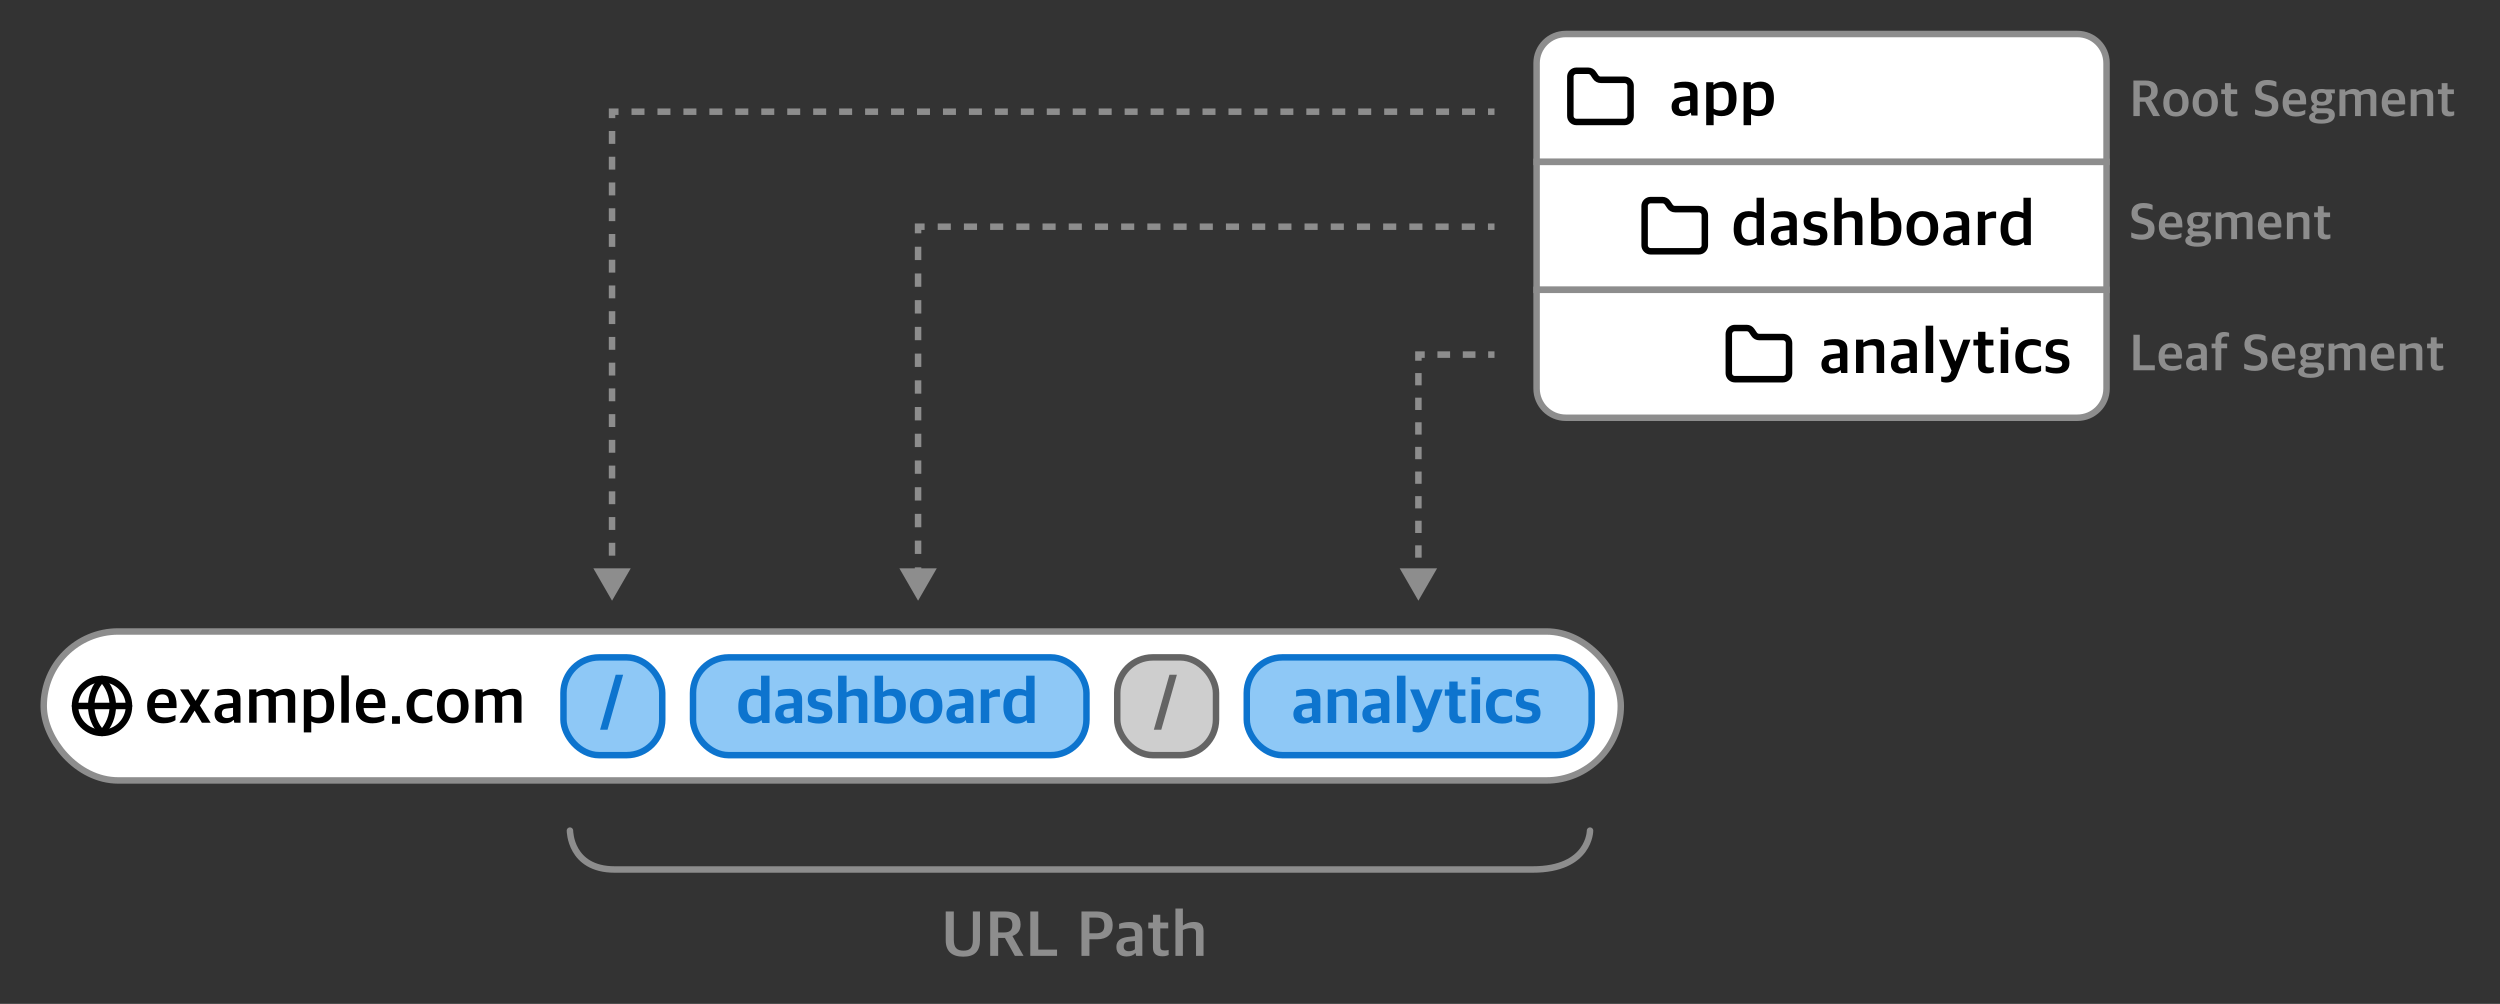 <svg width="1544" height="620" viewBox="0 0 1544 620" fill="none" xmlns="http://www.w3.org/2000/svg">
<rect x="0" y="0" width="1544" height="620" fill="#333333" stroke="none"/>
<path d="M949 39C949 29.059 957.059 21 967 21H1283C1292.94 21 1301 29.059 1301 39V100H949V39Z" fill="white" stroke="#8D8D8D" stroke-width="4"/>
<rect x="949" y="100" width="352" height="79" fill="white" stroke="#8D8D8D" stroke-width="4"/>
<path d="M949 179H1301V240C1301 249.941 1292.94 258 1283 258H967C957.059 258 949 249.941 949 240V179Z" fill="white" stroke="#8D8D8D" stroke-width="4"/>
<path d="M1038.68 71.72C1034.96 71.72 1032.36 69.84 1032.36 65.88C1032.36 62.08 1034.88 60.32 1038.96 59.72L1043.8 59.16V57.6C1043.8 54.8 1042.56 54.16 1039.08 54.16C1037.08 54.16 1035.32 54.44 1034.08 54.72V51.56C1036 50.8 1038.2 50.44 1040.88 50.44C1045.64 50.44 1048.4 52.28 1048.4 56.56V71.36H1044.6L1044.24 69.68H1044C1043 70.84 1041.36 71.72 1038.68 71.72ZM1040.08 68.48C1041.56 68.48 1043.04 67.96 1043.8 67.24V62.16L1040 62.56C1037.96 62.72 1036.88 63.56 1036.88 65.64C1036.88 67.6 1038.2 68.48 1040.08 68.48ZM1053.75 77.32V50.76H1058.19V52.52H1058.35C1059.59 51.28 1061.71 50.4 1064.31 50.4C1068.59 50.4 1072.47 52.88 1072.47 60.44V60.96C1072.47 68.68 1068.75 71.72 1063.15 71.72C1060.87 71.72 1059.35 71.12 1058.35 70.56V77.32H1053.75ZM1062.51 68.24C1065.79 68.24 1067.67 66.56 1067.67 61.56V60.72C1067.67 55.64 1065.91 54.16 1062.67 54.16C1060.71 54.16 1059.15 54.8 1058.35 55.36V67.04C1059.15 67.68 1060.71 68.24 1062.51 68.24ZM1076.84 77.32V50.76H1081.28V52.52H1081.44C1082.68 51.28 1084.8 50.4 1087.4 50.4C1091.68 50.4 1095.56 52.88 1095.56 60.44V60.96C1095.56 68.68 1091.84 71.72 1086.24 71.72C1083.96 71.72 1082.44 71.12 1081.44 70.56V77.32H1076.84ZM1085.6 68.24C1088.88 68.24 1090.76 66.56 1090.76 61.56V60.72C1090.76 55.64 1089 54.16 1085.76 54.16C1083.8 54.16 1082.24 54.8 1081.44 55.36V67.04C1082.24 67.68 1083.8 68.24 1085.6 68.24Z" fill="black"/>
<path d="M1079.08 151.72C1075 151.72 1070.72 149.12 1070.72 141.68V141.16C1070.72 133.6 1074.56 130.4 1079.92 130.4C1082.32 130.4 1083.88 131.04 1084.84 131.56V122.12H1089.4V151.36H1085.48L1085.08 149.72H1084.92C1083.64 150.92 1081.72 151.72 1079.08 151.72ZM1080.68 148.16C1082.6 148.16 1084.04 147.36 1084.84 146.76V135.04C1084.08 134.44 1082.48 133.96 1080.64 133.96C1077.44 133.96 1075.44 135.64 1075.44 140.72V141.48C1075.44 146.6 1077.56 148.16 1080.68 148.16ZM1100 151.72C1096.28 151.72 1093.68 149.84 1093.68 145.88C1093.68 142.08 1096.2 140.32 1100.28 139.72L1105.12 139.16V137.6C1105.12 134.8 1103.88 134.16 1100.4 134.16C1098.4 134.16 1096.64 134.44 1095.4 134.72V131.56C1097.32 130.8 1099.52 130.44 1102.2 130.44C1106.96 130.44 1109.72 132.28 1109.72 136.56V151.36H1105.92L1105.56 149.68H1105.32C1104.32 150.84 1102.68 151.72 1100 151.72ZM1101.4 148.48C1102.88 148.48 1104.36 147.96 1105.12 147.24V142.16L1101.32 142.56C1099.28 142.72 1098.2 143.56 1098.2 145.64C1098.2 147.6 1099.52 148.48 1101.4 148.48ZM1120.72 151.68C1118.04 151.68 1115.64 151.2 1113.92 150.28V146.92C1115.64 147.6 1117.16 148.2 1120.04 148.2C1122.92 148.2 1124.12 147.24 1124.12 145.72C1124.12 144.24 1123.32 143.52 1121.08 143.04L1119.16 142.6C1116 141.96 1113.92 140.36 1113.92 136.68C1113.92 132.88 1116.36 130.44 1121.56 130.44C1124.36 130.44 1126.12 130.96 1127.48 131.56V135.04C1126.28 134.52 1124.28 133.92 1121.96 133.92C1119.56 133.92 1118.28 134.72 1118.28 136.32C1118.28 137.76 1119.08 138.28 1121.04 138.76L1123 139.2C1127.04 140.12 1128.6 141.72 1128.6 145.28C1128.6 149.56 1125.76 151.68 1120.72 151.68ZM1132.89 151.36V122.12H1137.49V132.52H1137.69C1139.37 131.28 1141.77 130.4 1144.25 130.4C1148.21 130.4 1150.25 132 1150.25 136.08V151.36H1145.61V137.16C1145.61 135.08 1144.93 134.24 1142.13 134.24C1140.53 134.24 1138.73 134.76 1137.49 135.36V151.36H1132.89ZM1163.62 151.8C1160.86 151.8 1157.5 151.36 1155.58 150.6V122.12H1160.18V132.16H1160.38C1161.9 131.16 1163.74 130.4 1166.46 130.4C1170.3 130.4 1174.3 132.76 1174.3 140.36V140.84C1174.3 148.12 1170.58 151.8 1163.62 151.8ZM1163.9 148.28C1166.9 148.28 1169.5 146.88 1169.5 141.52V140.72C1169.5 135.72 1167.86 134.16 1164.3 134.16C1162.58 134.16 1161.02 134.76 1160.18 135.16V147.68C1160.98 147.96 1162.14 148.28 1163.9 148.28ZM1187.27 151.72C1180.99 151.72 1177.51 147.92 1177.51 141.48V140.84C1177.51 134.24 1181.51 130.4 1187.31 130.4C1193.47 130.4 1197.03 134.16 1197.03 140.72V141.28C1197.03 147.92 1193.03 151.72 1187.27 151.72ZM1187.35 148.24C1190.43 148.24 1192.23 146.12 1192.23 141.68V140.68C1192.23 135.32 1190.03 133.88 1187.23 133.88C1184.07 133.88 1182.23 136.08 1182.23 140.52V141.48C1182.23 146.8 1184.47 148.24 1187.35 148.24ZM1206.45 151.72C1202.73 151.72 1200.13 149.84 1200.13 145.88C1200.13 142.08 1202.65 140.32 1206.73 139.72L1211.57 139.16V137.6C1211.57 134.8 1210.33 134.16 1206.85 134.16C1204.85 134.16 1203.09 134.44 1201.85 134.72V131.56C1203.77 130.8 1205.97 130.44 1208.65 130.44C1213.41 130.44 1216.17 132.28 1216.17 136.56V151.36H1212.37L1212.01 149.68H1211.77C1210.77 150.84 1209.13 151.72 1206.45 151.72ZM1207.85 148.48C1209.33 148.48 1210.81 147.96 1211.57 147.24V142.16L1207.77 142.56C1205.73 142.72 1204.65 143.56 1204.65 145.64C1204.65 147.6 1205.97 148.48 1207.85 148.48ZM1221.52 151.36V130.76H1225.96V133.16H1226.12C1227.24 131.68 1229.36 130.6 1231.52 130.6C1232.08 130.6 1232.6 130.64 1232.8 130.72V134.8C1232.28 134.72 1231.6 134.68 1231.12 134.68C1229.28 134.68 1227.44 135.2 1226.12 136.04V151.36H1221.52ZM1243.92 151.72C1239.84 151.72 1235.56 149.12 1235.56 141.68V141.16C1235.56 133.6 1239.4 130.4 1244.76 130.4C1247.16 130.4 1248.72 131.04 1249.68 131.56V122.12H1254.24V151.36H1250.32L1249.92 149.72H1249.76C1248.48 150.92 1246.56 151.72 1243.92 151.72ZM1245.52 148.16C1247.44 148.16 1248.88 147.36 1249.68 146.76V135.04C1248.92 134.44 1247.32 133.96 1245.48 133.96C1242.28 133.96 1240.28 135.64 1240.28 140.72V141.48C1240.28 146.6 1242.4 148.16 1245.52 148.16Z" fill="black"/>
<path d="M1131.22 230.72C1127.5 230.72 1124.9 228.84 1124.9 224.88C1124.9 221.08 1127.42 219.32 1131.5 218.72L1136.34 218.16V216.6C1136.34 213.8 1135.1 213.16 1131.62 213.16C1129.62 213.16 1127.86 213.44 1126.62 213.72V210.56C1128.54 209.8 1130.74 209.44 1133.42 209.44C1138.18 209.44 1140.94 211.28 1140.94 215.56V230.36H1137.14L1136.78 228.68H1136.54C1135.54 229.84 1133.9 230.72 1131.22 230.72ZM1132.62 227.48C1134.1 227.48 1135.58 226.96 1136.34 226.24V221.16L1132.54 221.56C1130.5 221.72 1129.42 222.56 1129.42 224.64C1129.42 226.6 1130.74 227.48 1132.62 227.48ZM1146.29 230.36V209.76H1150.73V211.6H1150.89C1152.65 210.32 1155.17 209.4 1157.65 209.4C1161.61 209.4 1163.65 211 1163.65 215.08V230.36H1159.01V216.16C1159.01 214.08 1158.33 213.24 1155.53 213.24C1153.93 213.24 1152.13 213.76 1150.89 214.36V230.36H1146.29ZM1174.15 230.72C1170.43 230.72 1167.83 228.84 1167.83 224.88C1167.83 221.08 1170.35 219.32 1174.43 218.72L1179.27 218.16V216.6C1179.27 213.8 1178.03 213.16 1174.55 213.16C1172.55 213.16 1170.79 213.44 1169.55 213.72V210.56C1171.47 209.8 1173.67 209.44 1176.35 209.44C1181.11 209.44 1183.87 211.28 1183.87 215.56V230.36H1180.07L1179.71 228.68H1179.47C1178.47 229.84 1176.83 230.72 1174.15 230.72ZM1175.55 227.48C1177.03 227.48 1178.51 226.96 1179.27 226.24V221.16L1175.47 221.56C1173.43 221.72 1172.35 222.56 1172.35 224.64C1172.35 226.6 1173.67 227.48 1175.55 227.48ZM1189.3 230.36V201.12H1193.94V230.36H1189.3ZM1201.85 236.28C1200.81 236.28 1199.45 236 1198.85 235.6V232.52C1199.37 232.64 1200.13 232.72 1200.85 232.72C1202.73 232.72 1203.97 232.24 1204.69 230.28L1205.25 228.84L1197.49 209.76H1202.37L1207.57 223.12H1207.73L1212.53 209.76H1216.97L1209.01 230.92C1207.65 234.84 1205.65 236.28 1201.85 236.28ZM1227.51 230.6C1223.95 230.6 1221.67 229.16 1221.67 225.28V213.36H1218.79V209.76H1221.67V204.92H1226.19V209.76H1231.11V213.36H1226.19V224.64C1226.19 226.36 1226.83 227 1228.99 227C1229.79 227 1230.63 226.88 1231.35 226.68V229.76C1230.55 230.16 1229.43 230.6 1227.51 230.6ZM1235.63 230.36V209.76H1240.27V230.36H1235.63ZM1235.63 206.36V202.16H1240.31V206.36H1235.63ZM1254.5 230.72C1248.42 230.72 1244.66 227.32 1244.66 220.52V219.88C1244.66 212.76 1248.98 209.4 1254.7 209.4C1257.42 209.4 1259.06 209.92 1260.38 210.64V214.24C1258.66 213.56 1257.42 213.12 1254.98 213.12C1251.54 213.12 1249.42 215.28 1249.42 219.4V220.32C1249.42 225.04 1251.38 227.04 1255.3 227.04C1257.82 227.04 1259.54 226.24 1260.58 225.76V229.12C1259.26 229.96 1257.34 230.72 1254.5 230.72ZM1270.21 230.68C1267.53 230.68 1265.13 230.2 1263.41 229.28V225.92C1265.13 226.6 1266.65 227.2 1269.53 227.2C1272.41 227.2 1273.61 226.24 1273.61 224.72C1273.61 223.24 1272.81 222.52 1270.57 222.04L1268.65 221.6C1265.49 220.96 1263.41 219.36 1263.41 215.68C1263.41 211.88 1265.85 209.44 1271.05 209.44C1273.85 209.44 1275.61 209.96 1276.97 210.56V214.04C1275.77 213.52 1273.77 212.92 1271.45 212.92C1269.05 212.92 1267.77 213.72 1267.77 215.32C1267.77 216.76 1268.57 217.28 1270.53 217.76L1272.49 218.2C1276.53 219.12 1278.09 220.72 1278.09 224.28C1278.09 228.56 1275.25 230.68 1270.21 230.68Z" fill="black"/>
<path d="M1003.32 75.323C1004.31 75.323 1005.26 74.932 1005.95 74.234C1006.65 73.537 1007.04 72.59 1007.04 71.604V53.007C1007.04 52.02 1006.65 51.074 1005.95 50.377C1005.26 49.679 1004.31 49.287 1003.32 49.287H988.631C988.009 49.293 987.396 49.143 986.847 48.851C986.298 48.558 985.831 48.133 985.489 47.613L983.982 45.382C983.643 44.867 983.182 44.445 982.64 44.153C982.098 43.861 981.492 43.708 980.876 43.708H973.568C972.581 43.708 971.635 44.1 970.938 44.797C970.24 45.495 969.848 46.441 969.848 47.427V71.604C969.848 72.59 970.24 73.537 970.938 74.234C971.635 74.932 972.581 75.323 973.568 75.323H1003.32Z" stroke="black" stroke-width="4" stroke-linecap="round" stroke-linejoin="round"/>
<path d="M1049.19 155.195C1050.18 155.195 1051.13 154.803 1051.82 154.105C1052.52 153.408 1052.91 152.462 1052.91 151.475V132.878C1052.91 131.891 1052.52 130.945 1051.82 130.248C1051.13 129.55 1050.18 129.158 1049.19 129.158H1034.5C1033.88 129.164 1033.27 129.014 1032.72 128.722C1032.17 128.43 1031.7 128.004 1031.36 127.485L1029.85 125.253C1029.51 124.739 1029.05 124.317 1028.51 124.024C1027.97 123.732 1027.36 123.579 1026.75 123.579H1019.44C1018.45 123.579 1017.51 123.971 1016.81 124.669C1016.11 125.366 1015.72 126.312 1015.72 127.299V151.475C1015.72 152.462 1016.11 153.408 1016.81 154.105C1017.51 154.803 1018.45 155.195 1019.44 155.195H1049.19Z" stroke="black" stroke-width="4" stroke-linecap="round" stroke-linejoin="round"/>
<path d="M1101.19 234.195C1102.18 234.195 1103.13 233.803 1103.82 233.105C1104.52 232.408 1104.91 231.462 1104.91 230.475V211.878C1104.91 210.891 1104.52 209.945 1103.82 209.248C1103.13 208.55 1102.18 208.158 1101.19 208.158H1086.5C1085.88 208.164 1085.27 208.014 1084.72 207.722C1084.17 207.43 1083.7 207.004 1083.36 206.485L1081.85 204.253C1081.51 203.739 1081.05 203.317 1080.51 203.024C1079.97 202.732 1079.36 202.579 1078.75 202.579H1071.44C1070.45 202.579 1069.51 202.971 1068.81 203.669C1068.11 204.366 1067.72 205.312 1067.72 206.299V230.475C1067.72 231.462 1068.11 232.408 1068.81 233.105C1069.51 233.803 1070.45 234.195 1071.44 234.195H1101.19Z" stroke="black" stroke-width="4" stroke-linecap="round" stroke-linejoin="round"/>
<rect x="27" y="390" width="974" height="92" rx="46" fill="white" stroke="#8D8D8D" stroke-width="4"/>
<rect x="428" y="406" width="243" height="60.388" rx="22" fill="#8EC8F6" stroke="#0D74CE" stroke-width="4"/>
<path d="M464.303 446.889C460.143 446.889 455.983 444.209 455.983 436.769V436.249C455.983 428.569 459.903 425.409 465.263 425.409C467.623 425.409 469.103 426.009 470.023 426.529V417.289H475.263V446.529H470.783L470.343 444.889H470.143C468.823 446.129 466.903 446.889 464.303 446.889ZM466.223 442.889C468.023 442.889 469.303 442.169 470.023 441.569V430.249C469.343 429.729 467.903 429.369 466.223 429.369C463.183 429.369 461.383 430.889 461.383 435.809V436.529C461.383 441.529 463.303 442.889 466.223 442.889ZM485.193 446.889C481.393 446.889 478.713 445.009 478.713 441.009C478.713 437.089 481.433 435.329 485.633 434.729L490.193 434.169V432.769C490.193 430.209 489.073 429.609 485.673 429.609C483.633 429.609 481.793 429.849 480.433 430.249V426.569C482.473 425.849 484.793 425.449 487.673 425.449C492.553 425.449 495.393 427.209 495.393 431.689V446.529H491.113L490.713 444.849H490.473C489.553 446.049 487.793 446.889 485.193 446.889ZM486.833 443.329C488.153 443.329 489.553 442.849 490.193 442.209V437.409L486.793 437.769C484.833 437.969 483.873 438.689 483.873 440.609C483.873 442.529 485.113 443.329 486.833 443.329ZM505.831 446.889C503.111 446.889 500.551 446.329 498.951 445.449V441.689C500.551 442.369 502.191 442.969 505.071 442.969C507.871 442.969 508.991 442.169 508.991 440.729C508.991 439.369 508.231 438.769 506.111 438.369L504.191 437.929C500.951 437.289 498.871 435.689 498.871 431.849C498.871 427.969 501.431 425.449 506.791 425.449C509.631 425.449 511.471 425.929 512.911 426.569V430.329C511.631 429.889 509.711 429.329 507.311 429.329C504.951 429.329 503.791 430.049 503.791 431.489C503.791 432.849 504.551 433.329 506.471 433.689L508.431 434.089C512.511 434.929 514.071 436.689 514.071 440.289C514.071 444.649 511.191 446.889 505.831 446.889ZM517.607 446.529V417.289H522.847V427.529H523.087C524.687 426.289 527.047 425.409 529.607 425.409C533.567 425.409 535.647 427.049 535.647 431.169V446.529H530.367V432.409C530.367 430.449 529.647 429.649 527.087 429.649C525.647 429.649 524.007 430.209 522.847 430.689V446.529H517.607ZM548.506 446.969C545.506 446.969 542.186 446.449 540.146 445.689V417.289H545.386V427.169H545.626C547.066 426.169 548.906 425.409 551.626 425.409C555.506 425.409 559.426 427.769 559.426 435.369V435.889C559.426 443.409 555.626 446.969 548.506 446.969ZM548.786 443.049C551.586 443.049 554.026 441.689 554.026 436.609V435.889C554.026 431.009 552.506 429.609 549.186 429.609C547.626 429.609 546.186 430.209 545.386 430.529V442.489C546.106 442.769 547.186 443.049 548.786 443.049ZM571.996 446.889C565.516 446.889 561.996 443.089 561.996 436.529V435.969C561.996 429.209 566.156 425.409 572.036 425.409C578.436 425.409 582.036 429.129 582.036 435.809V436.369C582.036 443.169 577.876 446.889 571.996 446.889ZM572.076 443.049C574.956 443.049 576.636 441.129 576.636 436.769V435.809C576.636 430.569 574.596 429.289 571.956 429.289C569.076 429.289 567.396 431.209 567.396 435.649V436.529C567.396 441.689 569.436 443.049 572.076 443.049ZM590.974 446.889C587.174 446.889 584.494 445.009 584.494 441.009C584.494 437.089 587.214 435.329 591.414 434.729L595.974 434.169V432.769C595.974 430.209 594.854 429.609 591.454 429.609C589.414 429.609 587.574 429.849 586.214 430.249V426.569C588.254 425.849 590.574 425.449 593.454 425.449C598.334 425.449 601.174 427.209 601.174 431.689V446.529H596.894L596.494 444.849H596.254C595.334 446.049 593.574 446.889 590.974 446.889ZM592.614 443.329C593.934 443.329 595.334 442.849 595.974 442.209V437.409L592.574 437.769C590.614 437.969 589.654 438.689 589.654 440.609C589.654 442.529 590.894 443.329 592.614 443.329ZM605.732 446.529V425.809H610.772V428.249H610.972C612.052 426.689 614.132 425.609 616.332 425.609C616.892 425.609 617.372 425.649 617.532 425.769V430.409C617.092 430.329 616.412 430.249 615.892 430.249C614.052 430.249 612.252 430.769 610.972 431.529V446.529H605.732ZM628.014 446.889C623.854 446.889 619.694 444.209 619.694 436.769V436.249C619.694 428.569 623.614 425.409 628.974 425.409C631.334 425.409 632.814 426.009 633.734 426.529V417.289H638.974V446.529H634.494L634.054 444.889H633.854C632.534 446.129 630.614 446.889 628.014 446.889ZM629.934 442.889C631.734 442.889 633.014 442.169 633.734 441.569V430.249C633.054 429.729 631.614 429.369 629.934 429.369C626.894 429.369 625.094 430.889 625.094 435.809V436.529C625.094 441.529 627.014 442.889 629.934 442.889Z" fill="#0D74CE"/>
<rect x="770" y="406" width="213" height="60.388" rx="22" fill="#8EC8F6" stroke="#0D74CE" stroke-width="4"/>
<path d="M805.253 446.889C801.453 446.889 798.773 445.009 798.773 441.009C798.773 437.089 801.493 435.329 805.693 434.729L810.253 434.169V432.769C810.253 430.209 809.133 429.609 805.733 429.609C803.693 429.609 801.853 429.849 800.493 430.249V426.569C802.533 425.849 804.853 425.449 807.733 425.449C812.613 425.449 815.453 427.209 815.453 431.689V446.529H811.173L810.773 444.849H810.533C809.613 446.049 807.853 446.889 805.253 446.889ZM806.893 443.329C808.213 443.329 809.613 442.849 810.253 442.209V437.409L806.853 437.769C804.893 437.969 803.933 438.689 803.933 440.609C803.933 442.529 805.173 443.329 806.893 443.329ZM820.011 446.529V425.809H825.051V427.649H825.251C827.011 426.329 829.451 425.409 832.011 425.409C835.971 425.409 838.051 427.049 838.051 431.169V446.529H832.771V432.409C832.771 430.449 832.051 429.649 829.491 429.649C828.051 429.649 826.411 430.209 825.251 430.689V446.529H820.011ZM847.87 446.889C844.07 446.889 841.39 445.009 841.39 441.009C841.39 437.089 844.11 435.329 848.31 434.729L852.87 434.169V432.769C852.87 430.209 851.75 429.609 848.35 429.609C846.31 429.609 844.47 429.849 843.11 430.249V426.569C845.15 425.849 847.47 425.449 850.35 425.449C855.23 425.449 858.07 427.209 858.07 431.689V446.529H853.79L853.39 444.849H853.15C852.23 446.049 850.47 446.889 847.87 446.889ZM849.51 443.329C850.83 443.329 852.23 442.849 852.87 442.209V437.409L849.47 437.769C847.51 437.969 846.55 438.689 846.55 440.609C846.55 442.529 847.79 443.329 849.51 443.329ZM862.748 446.529V417.289H868.028V446.529H862.748ZM875.745 452.369C874.625 452.369 873.145 452.129 872.425 451.729V448.169C873.065 448.369 873.825 448.409 874.545 448.409C876.425 448.409 877.185 448.009 877.945 446.249L878.665 444.409L870.865 425.809H876.385L881.225 437.969H881.385L885.985 425.809H891.025L883.505 445.849C882.145 449.809 879.785 452.369 875.745 452.369ZM901.159 446.769C897.399 446.769 895.079 445.369 895.079 441.249V429.689H892.319V425.809H895.079V420.929H900.239V425.809H904.999V429.689H900.239V440.409C900.239 442.169 900.999 442.769 902.959 442.769C903.719 442.769 904.599 442.649 905.199 442.449V445.929C904.439 446.329 903.199 446.769 901.159 446.769ZM908.803 446.529V425.809H914.083V446.529H908.803ZM908.763 422.689V418.209H914.123V422.689H908.763ZM927.72 446.889C921.4 446.889 917.72 443.409 917.72 436.609V436.009C917.72 428.889 921.96 425.409 928.08 425.409C930.76 425.409 932.4 425.889 933.72 426.649V430.609C932.12 429.969 930.96 429.569 928.56 429.569C925.2 429.569 923.16 431.489 923.16 435.529V436.329C923.16 440.889 924.92 442.769 928.72 442.769C931.16 442.769 932.88 442.049 933.92 441.529V445.329C932.6 446.129 930.68 446.889 927.72 446.889ZM943.196 446.889C940.476 446.889 937.916 446.329 936.316 445.449V441.689C937.916 442.369 939.556 442.969 942.436 442.969C945.236 442.969 946.356 442.169 946.356 440.729C946.356 439.369 945.596 438.769 943.476 438.369L941.556 437.929C938.316 437.289 936.236 435.689 936.236 431.849C936.236 427.969 938.796 425.449 944.156 425.449C946.996 425.449 948.836 425.929 950.276 426.569V430.329C948.996 429.889 947.076 429.329 944.676 429.329C942.316 429.329 941.156 430.049 941.156 431.489C941.156 432.849 941.916 433.329 943.836 433.689L945.796 434.089C949.876 434.929 951.436 436.689 951.436 440.289C951.436 444.649 948.556 446.889 943.196 446.889Z" fill="#0D74CE"/>
<rect x="690" y="406" width="61" height="60.388" rx="22" fill="#CECECE" stroke="#646464" stroke-width="4"/>
<path d="M712.607 450.689L722.247 416.729H726.847L717.207 450.689H712.607Z" fill="#646464"/>
<rect x="348" y="406" width="61" height="60.388" rx="22" fill="#8EC8F6" stroke="#0D74CE" stroke-width="4"/>
<path d="M370.607 450.689L380.247 416.729H384.847L375.207 450.689H370.607Z" fill="#0D74CE"/>
<path d="M594.878 590.84C587.918 590.84 584.078 587.52 584.078 580.76V562.92H589.078V580.44C589.078 585.44 591.118 587.12 595.078 587.12C598.958 587.12 600.838 585.48 600.838 580.44V562.92H605.238V580.6C605.238 587.6 601.878 590.84 594.878 590.84ZM611.545 590.36V562.92H620.745C627.065 562.92 630.305 565.6 630.305 570.96C630.305 574.8 628.425 576.84 625.345 578.04V578.24L632.145 590.36H626.785L620.665 579.28H616.465V590.36H611.545ZM616.465 575.88H620.225C623.785 575.88 625.225 574.32 625.225 571.12C625.225 568 623.705 566.72 620.185 566.72H616.465V575.88ZM636.31 590.36V562.92H641.23V586.48H652.83V590.36H636.31ZM667.912 590.36V562.92H677.512C683.952 562.92 687.192 565.92 687.192 571.36C687.192 577.08 683.552 580.08 677.832 580.08H672.832V590.36H667.912ZM672.832 576.4H676.912C680.632 576.4 682.032 574.84 682.032 571.64C682.032 568.04 680.632 566.72 676.992 566.72H672.832V576.4ZM695.794 590.72C692.074 590.72 689.474 588.84 689.474 584.88C689.474 581.08 691.994 579.32 696.074 578.72L700.914 578.16V576.6C700.914 573.8 699.674 573.16 696.194 573.16C694.194 573.16 692.434 573.44 691.194 573.72V570.56C693.114 569.8 695.314 569.44 697.994 569.44C702.754 569.44 705.514 571.28 705.514 575.56V590.36H701.714L701.354 588.68H701.114C700.114 589.84 698.474 590.72 695.794 590.72ZM697.194 587.48C698.674 587.48 700.154 586.96 700.914 586.24V581.16L697.114 581.56C695.074 581.72 693.994 582.56 693.994 584.64C693.994 586.6 695.314 587.48 697.194 587.48ZM717.908 590.6C714.348 590.6 712.068 589.16 712.068 585.28V573.36H709.188V569.76H712.068V564.92H716.588V569.76H721.508V573.36H716.588V584.64C716.588 586.36 717.228 587 719.388 587C720.188 587 721.028 586.88 721.748 586.68V589.76C720.948 590.16 719.828 590.6 717.908 590.6ZM725.947 590.36V561.12H730.547V571.52H730.747C732.427 570.28 734.827 569.4 737.307 569.4C741.267 569.4 743.307 571 743.307 575.08V590.36H738.667V576.16C738.667 574.08 737.987 573.24 735.187 573.24C733.587 573.24 731.787 573.76 730.547 574.36V590.36H725.947Z" fill="#8D8D8D"/>
<path d="M1317.59 71.688V49.736H1324.95C1330.01 49.736 1332.6 51.88 1332.6 56.168C1332.6 59.24 1331.1 60.872 1328.63 61.832V61.992L1334.07 71.688H1329.78L1324.89 62.824H1321.53V71.688H1317.59ZM1321.53 60.104H1324.54C1327.38 60.104 1328.54 58.856 1328.54 56.296C1328.54 53.8 1327.32 52.776 1324.5 52.776H1321.53V60.104ZM1343.87 71.976C1338.84 71.976 1336.06 68.936 1336.06 63.784V63.272C1336.06 57.992 1339.26 54.92 1343.9 54.92C1348.83 54.92 1351.68 57.928 1351.68 63.176V63.624C1351.68 68.936 1348.48 71.976 1343.87 71.976ZM1343.93 69.192C1346.4 69.192 1347.84 67.496 1347.84 63.944V63.144C1347.84 58.856 1346.08 57.704 1343.84 57.704C1341.31 57.704 1339.84 59.464 1339.84 63.016V63.784C1339.84 68.04 1341.63 69.192 1343.93 69.192ZM1361.96 71.976C1356.94 71.976 1354.15 68.936 1354.15 63.784V63.272C1354.15 57.992 1357.35 54.92 1361.99 54.92C1366.92 54.92 1369.77 57.928 1369.77 63.176V63.624C1369.77 68.936 1366.57 71.976 1361.96 71.976ZM1362.03 69.192C1364.49 69.192 1365.93 67.496 1365.93 63.944V63.144C1365.93 58.856 1364.17 57.704 1361.93 57.704C1359.4 57.704 1357.93 59.464 1357.93 63.016V63.784C1357.93 68.04 1359.72 69.192 1362.03 69.192ZM1378.81 71.88C1375.96 71.88 1374.14 70.728 1374.14 67.624V58.088H1371.83V55.208H1374.14V51.336H1377.75V55.208H1381.69V58.088H1377.75V67.112C1377.75 68.488 1378.26 69 1379.99 69C1380.63 69 1381.3 68.904 1381.88 68.744V71.208C1381.24 71.528 1380.34 71.88 1378.81 71.88ZM1399.28 72.072C1396.4 72.072 1394.22 71.464 1392.72 70.664V67.56C1394.48 68.328 1396.56 68.904 1398.96 68.904C1401.9 68.904 1403.15 67.688 1403.15 65.704C1403.15 63.88 1402.35 63.176 1399.95 62.44L1397.87 61.864C1394.76 61 1392.88 59.336 1392.88 55.624C1392.88 51.912 1395.28 49.384 1400.24 49.384C1403.12 49.384 1404.68 49.928 1405.9 50.568V53.64C1404.52 53.064 1402.73 52.552 1400.3 52.552C1398 52.552 1396.72 53.512 1396.72 55.272C1396.72 57 1397.36 57.736 1399.53 58.344L1401.58 58.984C1405.04 59.976 1407.12 61.416 1407.12 65.32C1407.12 69.48 1404.59 72.072 1399.28 72.072ZM1417.91 71.976C1412.44 71.976 1409.75 68.872 1409.75 63.656V63.208C1409.75 57.672 1413.11 54.952 1417.3 54.952C1422.16 54.952 1424.28 57.672 1424.28 62.92V64.456H1413.52C1413.75 67.88 1415.51 69.096 1418.64 69.096C1420.76 69.096 1422.29 68.616 1423.73 67.88V70.44C1422.61 71.176 1420.69 71.976 1417.91 71.976ZM1417.24 57.672C1415.54 57.672 1413.78 58.568 1413.52 61.928H1420.53C1420.53 58.824 1419.38 57.672 1417.24 57.672ZM1433.72 76.36C1428.57 76.36 1426.11 74.888 1426.11 72.552C1426.11 70.856 1427.45 69.832 1429.18 69.32V69.192C1428.19 68.84 1427.45 67.944 1427.45 66.792C1427.45 65.672 1428.19 65 1429.37 64.232C1428.12 63.432 1427.29 62.216 1427.29 60.36V60.072C1427.29 56.68 1429.98 54.952 1433.88 54.952C1434.78 54.952 1435.64 55.048 1436.44 55.208H1442.01V57.64H1439.48C1440.03 58.248 1440.32 58.952 1440.32 59.976V60.2C1440.32 63.72 1437.56 65.256 1433.85 65.256C1432.92 65.256 1432.03 65.192 1431.26 64.936C1430.88 65.256 1430.65 65.352 1430.65 65.768C1430.65 66.568 1431.1 66.856 1432.12 66.856H1436.67C1439.8 66.856 1442.01 67.976 1442.01 71.016C1442.01 74.088 1439.52 76.36 1433.72 76.36ZM1433.66 73.864C1437.08 73.864 1438.24 73 1438.24 71.624C1438.24 70.344 1437.66 69.96 1435.68 69.96H1431.45C1430.46 70.28 1429.76 70.888 1429.76 72.008C1429.76 73.224 1430.81 73.864 1433.66 73.864ZM1433.85 62.888C1435.74 62.888 1436.76 62.184 1436.76 60.36V59.944C1436.76 57.992 1435.64 57.288 1433.85 57.288C1431.96 57.288 1430.91 58.152 1430.91 59.88V60.264C1430.91 62.184 1432.03 62.888 1433.85 62.888ZM1444.86 71.688V55.208H1448.42V56.68H1448.54C1449.95 55.688 1451.65 54.92 1453.57 54.92C1455.46 54.92 1456.74 55.496 1457.47 56.776H1457.66C1459.36 55.624 1461.22 54.92 1463.07 54.92C1465.98 54.92 1467.62 56.168 1467.62 59.432V71.688H1463.97V60.296C1463.97 58.664 1463.33 57.992 1461.44 57.992C1460.35 57.992 1459.26 58.312 1458.02 58.92C1458.05 59.176 1458.08 59.336 1458.08 59.656V71.688H1454.46V60.296C1454.46 58.664 1453.79 57.992 1451.94 57.992C1450.75 57.992 1449.54 58.376 1448.54 58.888V71.688H1444.86ZM1479.1 71.976C1473.62 71.976 1470.94 68.872 1470.94 63.656V63.208C1470.94 57.672 1474.3 54.952 1478.49 54.952C1483.35 54.952 1485.46 57.672 1485.46 62.92V64.456H1474.71C1474.94 67.88 1476.7 69.096 1479.83 69.096C1481.94 69.096 1483.48 68.616 1484.92 67.88V70.44C1483.8 71.176 1481.88 71.976 1479.1 71.976ZM1478.42 57.672C1476.73 57.672 1474.97 58.568 1474.71 61.928H1481.72C1481.72 58.824 1480.57 57.672 1478.42 57.672ZM1488.86 71.688V55.208H1492.42V56.68H1492.54C1493.95 55.656 1495.97 54.92 1497.95 54.92C1501.12 54.92 1502.75 56.2 1502.75 59.464V71.688H1499.04V60.328C1499.04 58.664 1498.5 57.992 1496.26 57.992C1494.98 57.992 1493.54 58.408 1492.54 58.888V71.688H1488.86ZM1512.65 71.88C1509.8 71.88 1507.98 70.728 1507.98 67.624V58.088H1505.68V55.208H1507.98V51.336H1511.6V55.208H1515.53V58.088H1511.6V67.112C1511.6 68.488 1512.11 69 1513.84 69C1514.48 69 1515.15 68.904 1515.72 68.744V71.208C1515.08 71.528 1514.19 71.88 1512.65 71.88Z" fill="#8D8D8D"/>
<path d="M1322.81 148.072C1319.93 148.072 1317.75 147.464 1316.25 146.664V143.56C1318.01 144.328 1320.09 144.904 1322.49 144.904C1325.43 144.904 1326.68 143.688 1326.68 141.704C1326.68 139.88 1325.88 139.176 1323.48 138.44L1321.4 137.864C1318.3 137 1316.41 135.336 1316.41 131.624C1316.41 127.912 1318.81 125.384 1323.77 125.384C1326.65 125.384 1328.22 125.928 1329.43 126.568V129.64C1328.06 129.064 1326.26 128.552 1323.83 128.552C1321.53 128.552 1320.25 129.512 1320.25 131.272C1320.25 133 1320.89 133.736 1323.06 134.344L1325.11 134.984C1328.57 135.976 1330.65 137.416 1330.65 141.32C1330.65 145.48 1328.12 148.072 1322.81 148.072ZM1341.44 147.976C1335.97 147.976 1333.28 144.872 1333.28 139.656V139.208C1333.28 133.672 1336.64 130.952 1340.83 130.952C1345.7 130.952 1347.81 133.672 1347.81 138.92V140.456H1337.06C1337.28 143.88 1339.04 145.096 1342.18 145.096C1344.29 145.096 1345.82 144.616 1347.26 143.88V146.44C1346.14 147.176 1344.22 147.976 1341.44 147.976ZM1340.77 133.672C1339.07 133.672 1337.31 134.568 1337.06 137.928H1344.06C1344.06 134.824 1342.91 133.672 1340.77 133.672ZM1357.26 152.36C1352.1 152.36 1349.64 150.888 1349.64 148.552C1349.64 146.856 1350.98 145.832 1352.71 145.32V145.192C1351.72 144.84 1350.98 143.944 1350.98 142.792C1350.98 141.672 1351.72 141 1352.9 140.232C1351.66 139.432 1350.82 138.216 1350.82 136.36V136.072C1350.82 132.68 1353.51 130.952 1357.42 130.952C1358.31 130.952 1359.18 131.048 1359.98 131.208H1365.54V133.64H1363.02C1363.56 134.248 1363.85 134.952 1363.85 135.976V136.2C1363.85 139.72 1361.1 141.256 1357.38 141.256C1356.46 141.256 1355.56 141.192 1354.79 140.936C1354.41 141.256 1354.18 141.352 1354.18 141.768C1354.18 142.568 1354.63 142.856 1355.66 142.856H1360.2C1363.34 142.856 1365.54 143.976 1365.54 147.016C1365.54 150.088 1363.05 152.36 1357.26 152.36ZM1357.19 149.864C1360.62 149.864 1361.77 149 1361.77 147.624C1361.77 146.344 1361.19 145.96 1359.21 145.96H1354.98C1353.99 146.28 1353.29 146.888 1353.29 148.008C1353.29 149.224 1354.34 149.864 1357.19 149.864ZM1357.38 138.888C1359.27 138.888 1360.3 138.184 1360.3 136.36V135.944C1360.3 133.992 1359.18 133.288 1357.38 133.288C1355.5 133.288 1354.44 134.152 1354.44 135.88V136.264C1354.44 138.184 1355.56 138.888 1357.38 138.888ZM1368.39 147.688V131.208H1371.95V132.68H1372.07C1373.48 131.688 1375.18 130.92 1377.1 130.92C1378.99 130.92 1380.27 131.496 1381 132.776H1381.19C1382.89 131.624 1384.75 130.92 1386.6 130.92C1389.51 130.92 1391.15 132.168 1391.15 135.432V147.688H1387.5V136.296C1387.5 134.664 1386.86 133.992 1384.97 133.992C1383.88 133.992 1382.79 134.312 1381.55 134.92C1381.58 135.176 1381.61 135.336 1381.61 135.656V147.688H1377.99V136.296C1377.99 134.664 1377.32 133.992 1375.47 133.992C1374.28 133.992 1373.07 134.376 1372.07 134.888V147.688H1368.39ZM1402.63 147.976C1397.15 147.976 1394.47 144.872 1394.47 139.656V139.208C1394.47 133.672 1397.83 130.952 1402.02 130.952C1406.88 130.952 1408.99 133.672 1408.99 138.92V140.456H1398.24C1398.47 143.88 1400.23 145.096 1403.36 145.096C1405.47 145.096 1407.01 144.616 1408.45 143.88V146.44C1407.33 147.176 1405.41 147.976 1402.63 147.976ZM1401.95 133.672C1400.26 133.672 1398.5 134.568 1398.24 137.928H1405.25C1405.25 134.824 1404.1 133.672 1401.95 133.672ZM1412.39 147.688V131.208H1415.95V132.68H1416.07C1417.48 131.656 1419.5 130.92 1421.48 130.92C1424.65 130.92 1426.28 132.2 1426.28 135.464V147.688H1422.57V136.328C1422.57 134.664 1422.03 133.992 1419.79 133.992C1418.51 133.992 1417.07 134.408 1416.07 134.888V147.688H1412.39ZM1436.18 147.88C1433.34 147.88 1431.51 146.728 1431.51 143.624V134.088H1429.21V131.208H1431.51V127.336H1435.13V131.208H1439.06V134.088H1435.13V143.112C1435.13 144.488 1435.64 145 1437.37 145C1438.01 145 1438.68 144.904 1439.26 144.744V147.208C1438.62 147.528 1437.72 147.88 1436.18 147.88Z" fill="#8D8D8D"/>
<path d="M1317.59 228.688V206.736H1321.53V225.584H1330.81V228.688H1317.59ZM1341.28 228.976C1335.81 228.976 1333.12 225.872 1333.12 220.656V220.208C1333.12 214.672 1336.48 211.952 1340.68 211.952C1345.54 211.952 1347.65 214.672 1347.65 219.92V221.456H1336.9C1337.12 224.88 1338.88 226.096 1342.02 226.096C1344.13 226.096 1345.67 225.616 1347.11 224.88V227.44C1345.99 228.176 1344.07 228.976 1341.28 228.976ZM1340.61 214.672C1338.92 214.672 1337.16 215.568 1336.9 218.928H1343.91C1343.91 215.824 1342.76 214.672 1340.61 214.672ZM1355.18 228.976C1352.2 228.976 1350.12 227.472 1350.12 224.304C1350.12 221.264 1352.14 219.856 1355.4 219.376L1359.28 218.928V217.68C1359.28 215.44 1358.28 214.928 1355.5 214.928C1353.9 214.928 1352.49 215.152 1351.5 215.376V212.848C1353.04 212.24 1354.8 211.952 1356.94 211.952C1360.75 211.952 1362.96 213.424 1362.96 216.848V228.688H1359.92L1359.63 227.344H1359.44C1358.64 228.272 1357.32 228.976 1355.18 228.976ZM1356.3 226.384C1357.48 226.384 1358.67 225.968 1359.28 225.392V221.328L1356.24 221.648C1354.6 221.776 1353.74 222.448 1353.74 224.112C1353.74 225.68 1354.8 226.384 1356.3 226.384ZM1368.26 228.688V215.088H1365.89V212.208H1368.26V210.16C1368.26 206.608 1370.47 205.04 1373.57 205.04C1375.05 205.04 1376.07 205.296 1376.68 205.552V208.016C1376.23 207.92 1375.53 207.792 1374.57 207.792C1372.84 207.792 1371.88 208.592 1371.88 210.544V212.208H1375.49V215.088H1371.88V228.688H1368.26ZM1392.56 229.072C1389.68 229.072 1387.5 228.464 1386 227.664V224.56C1387.76 225.328 1389.84 225.904 1392.24 225.904C1395.18 225.904 1396.43 224.688 1396.43 222.704C1396.43 220.88 1395.63 220.176 1393.23 219.44L1391.15 218.864C1388.05 218 1386.16 216.336 1386.16 212.624C1386.16 208.912 1388.56 206.384 1393.52 206.384C1396.4 206.384 1397.97 206.928 1399.18 207.568V210.64C1397.81 210.064 1396.01 209.552 1393.58 209.552C1391.28 209.552 1390 210.512 1390 212.272C1390 214 1390.64 214.736 1392.81 215.344L1394.86 215.984C1398.32 216.976 1400.4 218.416 1400.4 222.32C1400.4 226.48 1397.87 229.072 1392.56 229.072ZM1411.19 228.976C1405.72 228.976 1403.03 225.872 1403.03 220.656V220.208C1403.03 214.672 1406.39 211.952 1410.58 211.952C1415.45 211.952 1417.56 214.672 1417.56 219.92V221.456H1406.81C1407.03 224.88 1408.79 226.096 1411.93 226.096C1414.04 226.096 1415.57 225.616 1417.01 224.88V227.44C1415.89 228.176 1413.97 228.976 1411.19 228.976ZM1410.52 214.672C1408.82 214.672 1407.06 215.568 1406.81 218.928H1413.81C1413.81 215.824 1412.66 214.672 1410.52 214.672ZM1427.01 233.36C1421.85 233.36 1419.39 231.888 1419.39 229.552C1419.39 227.856 1420.73 226.832 1422.46 226.32V226.192C1421.47 225.84 1420.73 224.944 1420.73 223.792C1420.73 222.672 1421.47 222 1422.65 221.232C1421.41 220.432 1420.57 219.216 1420.57 217.36V217.072C1420.57 213.68 1423.26 211.952 1427.17 211.952C1428.06 211.952 1428.93 212.048 1429.73 212.208H1435.29V214.64H1432.77C1433.31 215.248 1433.6 215.952 1433.6 216.976V217.2C1433.6 220.72 1430.85 222.256 1427.13 222.256C1426.21 222.256 1425.31 222.192 1424.54 221.936C1424.16 222.256 1423.93 222.352 1423.93 222.768C1423.93 223.568 1424.38 223.856 1425.41 223.856H1429.95C1433.09 223.856 1435.29 224.976 1435.29 228.016C1435.29 231.088 1432.8 233.36 1427.01 233.36ZM1426.94 230.864C1430.37 230.864 1431.52 230 1431.52 228.624C1431.52 227.344 1430.94 226.96 1428.96 226.96H1424.73C1423.74 227.28 1423.04 227.888 1423.04 229.008C1423.04 230.224 1424.09 230.864 1426.94 230.864ZM1427.13 219.888C1429.02 219.888 1430.05 219.184 1430.05 217.36V216.944C1430.05 214.992 1428.93 214.288 1427.13 214.288C1425.25 214.288 1424.19 215.152 1424.19 216.88V217.264C1424.19 219.184 1425.31 219.888 1427.13 219.888ZM1438.14 228.688V212.208H1441.7V213.68H1441.82C1443.23 212.688 1444.93 211.92 1446.85 211.92C1448.74 211.92 1450.02 212.496 1450.75 213.776H1450.94C1452.64 212.624 1454.5 211.92 1456.35 211.92C1459.26 211.92 1460.9 213.168 1460.9 216.432V228.688H1457.25V217.296C1457.25 215.664 1456.61 214.992 1454.72 214.992C1453.63 214.992 1452.54 215.312 1451.3 215.92C1451.33 216.176 1451.36 216.336 1451.36 216.656V228.688H1447.74V217.296C1447.74 215.664 1447.07 214.992 1445.22 214.992C1444.03 214.992 1442.82 215.376 1441.82 215.888V228.688H1438.14ZM1472.38 228.976C1466.9 228.976 1464.22 225.872 1464.22 220.656V220.208C1464.22 214.672 1467.58 211.952 1471.77 211.952C1476.63 211.952 1478.74 214.672 1478.74 219.92V221.456H1467.99C1468.22 224.88 1469.98 226.096 1473.11 226.096C1475.22 226.096 1476.76 225.616 1478.2 224.88V227.44C1477.08 228.176 1475.16 228.976 1472.38 228.976ZM1471.7 214.672C1470.01 214.672 1468.25 215.568 1467.99 218.928H1475C1475 215.824 1473.85 214.672 1471.7 214.672ZM1482.14 228.688V212.208H1485.7V213.68H1485.82C1487.23 212.656 1489.25 211.92 1491.23 211.92C1494.4 211.92 1496.03 213.2 1496.03 216.464V228.688H1492.32V217.328C1492.32 215.664 1491.78 214.992 1489.54 214.992C1488.26 214.992 1486.82 215.408 1485.82 215.888V228.688H1482.14ZM1505.93 228.88C1503.09 228.88 1501.26 227.728 1501.26 224.624V215.088H1498.96V212.208H1501.26V208.336H1504.88V212.208H1508.81V215.088H1504.88V224.112C1504.88 225.488 1505.39 226 1507.12 226C1507.76 226 1508.43 225.904 1509.01 225.744V228.208C1508.37 228.528 1507.47 228.88 1505.93 228.88Z" fill="#8D8D8D"/>
<path d="M101.084 446.72C94.244 446.72 90.884 442.84 90.884 436.32V435.76C90.884 428.84 95.084 425.44 100.324 425.44C106.404 425.44 109.044 428.84 109.044 435.4V437.32H95.604C95.884 441.6 98.084 443.12 102.004 443.12C104.644 443.12 106.564 442.52 108.364 441.6V444.8C106.964 445.72 104.564 446.72 101.084 446.72ZM100.244 428.84C98.124 428.84 95.924 429.96 95.604 434.16H104.364C104.364 430.28 102.924 428.84 100.244 428.84ZM110.788 446.36L117.508 435.8L111.148 425.76H116.468L120.828 432.88L124.788 425.76H129.548L123.468 435.76L130.108 446.36H124.708L120.188 438.88L115.588 446.36H110.788ZM138.806 446.72C135.086 446.72 132.486 444.84 132.486 440.88C132.486 437.08 135.006 435.32 139.086 434.72L143.926 434.16V432.6C143.926 429.8 142.686 429.16 139.206 429.16C137.206 429.16 135.446 429.44 134.206 429.72V426.56C136.126 425.8 138.326 425.44 141.006 425.44C145.766 425.44 148.526 427.28 148.526 431.56V446.36H144.726L144.366 444.68H144.126C143.126 445.84 141.486 446.72 138.806 446.72ZM140.206 443.48C141.686 443.48 143.166 442.96 143.926 442.24V437.16L140.126 437.56C138.086 437.72 137.006 438.56 137.006 440.64C137.006 442.6 138.326 443.48 140.206 443.48ZM153.88 446.36V425.76H158.32V427.6H158.48C160.24 426.36 162.36 425.4 164.76 425.4C167.12 425.4 168.72 426.12 169.64 427.72H169.88C172 426.28 174.32 425.4 176.64 425.4C180.28 425.4 182.32 426.96 182.32 431.04V446.36H177.76V432.12C177.76 430.08 176.96 429.24 174.6 429.24C173.24 429.24 171.88 429.64 170.32 430.4C170.36 430.72 170.4 430.92 170.4 431.32V446.36H165.88V432.12C165.88 430.08 165.04 429.24 162.72 429.24C161.24 429.24 159.72 429.72 158.48 430.36V446.36H153.88ZM187.63 452.32V425.76H192.07V427.52H192.23C193.47 426.28 195.59 425.4 198.19 425.4C202.47 425.4 206.35 427.88 206.35 435.44V435.96C206.35 443.68 202.63 446.72 197.03 446.72C194.75 446.72 193.23 446.12 192.23 445.56V452.32H187.63ZM196.39 443.24C199.67 443.24 201.55 441.56 201.55 436.56V435.72C201.55 430.64 199.79 429.16 196.55 429.16C194.59 429.16 193.03 429.8 192.23 430.36V442.04C193.03 442.68 194.59 443.24 196.39 443.24ZM210.796 446.36V417.12H215.436V446.36H210.796ZM230.03 446.72C223.19 446.72 219.83 442.84 219.83 436.32V435.76C219.83 428.84 224.03 425.44 229.27 425.44C235.35 425.44 237.99 428.84 237.99 435.4V437.32H224.55C224.83 441.6 227.03 443.12 230.95 443.12C233.59 443.12 235.51 442.52 237.31 441.6V444.8C235.91 445.72 233.51 446.72 230.03 446.72ZM229.19 428.84C227.07 428.84 224.87 429.96 224.55 434.16H233.31C233.31 430.28 231.87 428.84 229.19 428.84ZM242.12 447V442.32H247V447H242.12ZM260.959 446.72C254.879 446.72 251.119 443.32 251.119 436.52V435.88C251.119 428.76 255.439 425.4 261.159 425.4C263.879 425.4 265.519 425.92 266.839 426.64V430.24C265.119 429.56 263.879 429.12 261.439 429.12C257.999 429.12 255.879 431.28 255.879 435.4V436.32C255.879 441.04 257.839 443.04 261.759 443.04C264.279 443.04 265.999 442.24 267.039 441.76V445.12C265.719 445.96 263.799 446.72 260.959 446.72ZM279.629 446.72C273.349 446.72 269.869 442.92 269.869 436.48V435.84C269.869 429.24 273.869 425.4 279.669 425.4C285.829 425.4 289.389 429.16 289.389 435.72V436.28C289.389 442.92 285.389 446.72 279.629 446.72ZM279.709 443.24C282.789 443.24 284.589 441.12 284.589 436.68V435.68C284.589 430.32 282.389 428.88 279.589 428.88C276.429 428.88 274.589 431.08 274.589 435.52V436.48C274.589 441.8 276.829 443.24 279.709 443.24ZM293.646 446.36V425.76H298.086V427.6H298.246C300.006 426.36 302.126 425.4 304.526 425.4C306.886 425.4 308.486 426.12 309.406 427.72H309.646C311.766 426.28 314.086 425.4 316.406 425.4C320.046 425.4 322.086 426.96 322.086 431.04V446.36H317.526V432.12C317.526 430.08 316.726 429.24 314.366 429.24C313.006 429.24 311.646 429.64 310.086 430.4C310.126 430.72 310.166 430.92 310.166 431.32V446.36H305.646V432.12C305.646 430.08 304.806 429.24 302.486 429.24C301.006 429.24 299.486 429.72 298.246 430.36V446.36H293.646Z" fill="black"/>
<path d="M352 513C352 513 352 537 379.641 537C555.394 537 808.333 537 946.536 537C982 537 982 513 982 513" stroke="#8D8D8D" stroke-width="4" stroke-linecap="round"/>
<path d="M378 69V67H376V69H378ZM378 371L389.547 351H366.453L378 371ZM380 359.079V351.132H376V359.079H380ZM380 343.184V335.237H376V343.184H380ZM380 327.289V319.342H376V327.289H380ZM380 311.395V303.447H376V311.395H380ZM380 295.5V287.553H376V295.5H380ZM380 279.605V271.658H376V279.605H380ZM380 263.711V255.763H376V263.711H380ZM380 247.816V239.868H376V247.816H380ZM380 231.921V223.974H376V231.921H380ZM380 216.026V208.079H376V216.026H380ZM380 200.132V192.184H376V200.132H380ZM380 184.237V176.289H376V184.237H380ZM380 168.342V160.395H376V168.342H380ZM380 152.447V144.5H376V152.447H380ZM380 136.553V128.605H376V136.553H380ZM380 120.658V112.71H376V120.658H380ZM380 104.763V96.816H376V104.763H380ZM380 88.868V80.921H376V88.868H380ZM380 72.974V69H376V72.974H380ZM378 71H382.007V67H378V71ZM390.022 71H398.037V67H390.022V71ZM406.051 71H414.066V67H406.051V71ZM422.081 71H430.096V67H422.081V71ZM438.11 71H446.125V67H438.11V71ZM454.14 71H462.154V67H454.14V71ZM470.169 71H478.184V67H470.169V71ZM486.199 71H494.213V67H486.199V71ZM502.228 71H510.243V67H502.228V71ZM518.257 71H526.272V67H518.257V71ZM534.287 71H542.302V67H534.287V71ZM550.316 71H558.331V67H550.316V71ZM566.346 71H574.36V67H566.346V71ZM582.375 71H590.39V67H582.375V71ZM598.404 71H606.419V67H598.404V71ZM614.434 71H622.449V67H614.434V71ZM630.463 71H638.478V67H630.463V71ZM646.493 71H654.507V67H646.493V71ZM662.522 71H670.537V67H662.522V71ZM678.552 71H686.566V67H678.552V71ZM694.581 71H702.596V67H694.581V71ZM710.61 71H718.625V67H710.61V71ZM726.64 71H734.655V67H726.64V71ZM742.669 71H750.684V67H742.669V71ZM758.699 71H766.713V67H758.699V71ZM774.728 71H782.743V67H774.728V71ZM790.758 71H798.772V67H790.758V71ZM806.787 71H814.802V67H806.787V71ZM822.816 71H830.831V67H822.816V71ZM838.846 71H846.86V67H838.846V71ZM854.875 71H862.89V67H854.875V71ZM870.905 71H878.919V67H870.905V71ZM886.934 71H894.949V67H886.934V71ZM902.963 71H910.978V67H902.963V71ZM918.993 71H923V67H918.993V71Z" fill="#8D8D8D"/>
<path d="M567 140V138H565V140H567ZM567 371L578.547 351H555.453L567 371ZM569 358.625V350.375H565V358.625H569ZM569 342.125V333.875H565V342.125H569ZM569 325.625V317.375H565V325.625H569ZM569 309.125V300.875H565V309.125H569ZM569 292.625V284.375H565V292.625H569ZM569 276.125V267.875H565V276.125H569ZM569 259.625V251.375H565V259.625H569ZM569 243.125V234.875H565V243.125H569ZM569 226.625V218.375H565V226.625H569ZM569 210.125V201.875H565V210.125H569ZM569 193.625V185.375H565V193.625H569ZM569 177.125V168.875H565V177.125H569ZM569 160.625V152.375H565V160.625H569ZM569 144.125V140H565V144.125H569ZM567 142H571.045V138H567V142ZM579.136 142H587.227V138H579.136V142ZM595.318 142H603.409V138H595.318V142ZM611.5 142H619.591V138H611.5V142ZM627.682 142H635.773V138H627.682V142ZM643.864 142H651.955V138H643.864V142ZM660.045 142H668.136V138H660.045V142ZM676.227 142H684.318V138H676.227V142ZM692.409 142H700.5V138H692.409V142ZM708.591 142H716.682V138H708.591V142ZM724.773 142H732.864V138H724.773V142ZM740.955 142H749.046V138H740.955V142ZM757.136 142H765.227V138H757.136V142ZM773.318 142H781.409V138H773.318V142ZM789.5 142H797.591V138H789.5V142ZM805.682 142H813.773V138H805.682V142ZM821.864 142H829.955V138H821.864V142ZM838.046 142H846.136V138H838.046V142ZM854.227 142H862.318V138H854.227V142ZM870.409 142H878.5V138H870.409V142ZM886.591 142H894.682V138H886.591V142ZM902.773 142H910.864V138H902.773V142ZM918.955 142H923V138H918.955V142Z" fill="#8D8D8D"/>
<path d="M876 219V217H874V219H876ZM876 371L887.547 351H864.453L876 371ZM878 359.6V352H874V359.6H878ZM878 344.4V336.8H874V344.4H878ZM878 329.2V321.6H874V329.2H878ZM878 314V306.4H874V314H878ZM878 298.8V291.2H874V298.8H878ZM878 283.6V276H874V283.6H878ZM878 268.4V260.8H874V268.4H878ZM878 253.2V245.6H874V253.2H878ZM878 238V230.4H874V238H878ZM878 222.8V219H874V222.8H878ZM876 221H879.917V217H876V221ZM887.75 221H895.583V217H887.75V221ZM903.417 221H911.25V217H903.417V221ZM919.083 221H923V217H919.083V221Z" fill="#8D8D8D"/>
<path d="M63 452.667C72.205 452.667 79.667 445.205 79.667 436C79.667 426.795 72.205 419.333 63 419.333C53.795 419.333 46.334 426.795 46.334 436C46.334 445.205 53.795 452.667 63 452.667Z" stroke="black" stroke-width="4" stroke-linecap="round" stroke-linejoin="round"/>
<path d="M63 419.333C58.721 423.827 56.334 429.795 56.334 436C56.334 442.205 58.721 448.173 63 452.667C67.28 448.173 69.667 442.205 69.667 436C69.667 429.795 67.28 423.827 63 419.333Z" stroke="black" stroke-width="4" stroke-linecap="round" stroke-linejoin="round"/>
<path d="M46.334 436H79.667" stroke="black" stroke-width="4" stroke-linecap="round" stroke-linejoin="round"/>
</svg>
